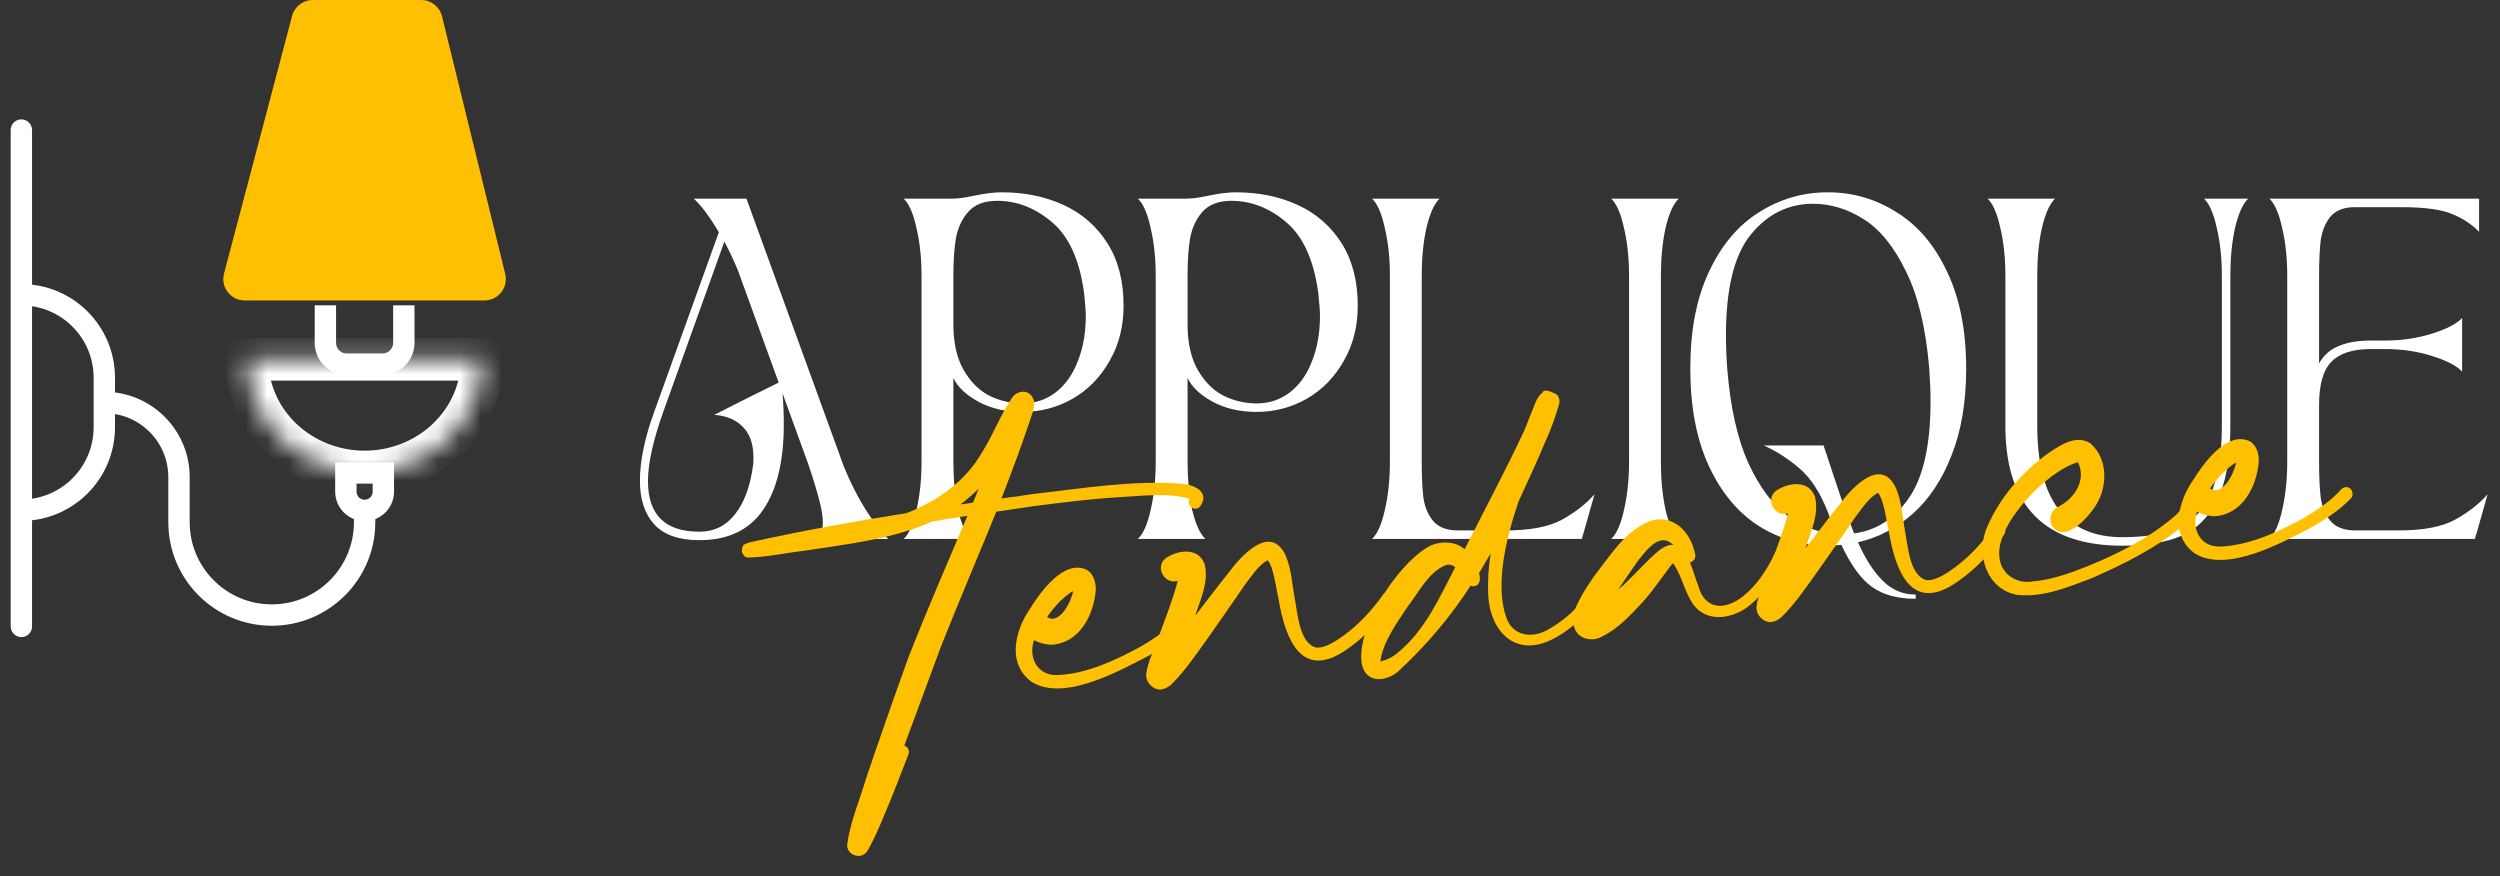 <?xml version="1.0" encoding="UTF-8"?> <svg xmlns="http://www.w3.org/2000/svg" width="117" height="41" viewBox="0 0 117 41" fill="none"><rect x="0" y="0" width="117" height="41" fill="#333333" stroke="none"/><path d="M19.715 0H14.637C14.183 0 13.786 0.306 13.67 0.745L10.484 12.805C10.317 13.44 10.795 14.061 11.451 14.061H22.673C23.322 14.061 23.799 13.453 23.645 12.822L20.686 0.762C20.576 0.315 20.175 0 19.715 0Z" fill="#FEC000"></path><path d="M15.228 14.289V16.043C15.228 16.595 15.675 17.043 16.228 17.043H17.899C18.452 17.043 18.899 16.595 18.899 16.043V14.289" stroke="white"></path><path d="M1 6.087V13.795M1 29.315V23.877M1 23.877V23.877C3.144 23.877 4.882 22.138 4.882 19.994V18.836M1 23.877V13.795M1 13.795V13.795C3.144 13.795 4.882 15.534 4.882 17.678V18.836M4.882 18.836V18.836C6.812 18.836 8.377 20.4 8.377 22.33V24.441C8.377 26.84 10.321 28.785 12.72 28.785V28.785C15.119 28.785 17.064 26.84 17.064 24.441V24.157" stroke="white" stroke-linecap="round" stroke-linejoin="round"></path><path d="M16.187 22.132H17.941V23.009C17.941 23.494 17.548 23.886 17.064 23.886C16.579 23.886 16.187 23.494 16.187 23.009V22.132Z" stroke="white"></path><mask id="path-5-inside-1_431_111" fill="white"><path d="M22.571 16.813C22.571 18.213 21.991 19.555 20.958 20.545C19.925 21.535 18.524 22.091 17.064 22.091C15.603 22.091 14.202 21.535 13.169 20.545C12.136 19.555 11.556 18.213 11.556 16.813L17.064 16.813H22.571Z"></path></mask><path d="M22.571 16.813C22.571 18.213 21.991 19.555 20.958 20.545C19.925 21.535 18.524 22.091 17.064 22.091C15.603 22.091 14.202 21.535 13.169 20.545C12.136 19.555 11.556 18.213 11.556 16.813L17.064 16.813H22.571Z" stroke="white" stroke-width="2" mask="url(#path-5-inside-1_431_111)"></path><path d="M38.251 25.221C38.423 25.062 38.509 24.803 38.509 24.445C38.509 24.154 38.449 23.796 38.33 23.372C38.224 22.948 38.059 22.405 37.834 21.742L36.622 18.402C36.662 18.893 36.682 19.377 36.682 19.854C36.682 21.59 36.357 22.928 35.708 23.869C35.059 24.81 34.066 25.28 32.729 25.28C31.775 25.28 31.074 25.035 30.623 24.545C30.173 24.055 29.948 23.372 29.948 22.497C29.948 21.57 30.173 20.49 30.623 19.257L33.642 10.869C33.219 10.153 32.828 9.629 32.471 9.298H34.934L39.502 21.861C39.807 22.603 40.151 23.279 40.535 23.889C40.932 24.498 41.277 24.942 41.568 25.221H38.251ZM31.06 19.218C30.57 20.582 30.325 21.682 30.325 22.517C30.325 24.094 31.127 24.883 32.729 24.883C33.417 24.883 33.974 24.611 34.397 24.068C34.834 23.524 35.119 22.742 35.251 21.722C35.304 20.98 35.165 20.423 34.834 20.052C34.503 19.668 34.033 19.456 33.424 19.416L35.232 18.502L36.443 17.905L34.536 12.658C34.351 12.207 34.139 11.757 33.901 11.306L31.06 19.218Z" fill="white"></path><path d="M42.294 25.221C42.546 24.982 42.744 24.532 42.89 23.869C43.049 23.193 43.128 22.438 43.128 21.603V12.916C43.128 12.081 43.049 11.332 42.89 10.67C42.744 9.994 42.546 9.537 42.294 9.298H44.459C44.711 9.298 44.949 9.278 45.174 9.239C45.399 9.199 45.538 9.172 45.591 9.159C46.095 9.053 46.525 9 46.883 9C47.955 9 48.922 9.199 49.782 9.596C50.643 9.994 51.325 10.59 51.828 11.385C52.332 12.181 52.583 13.155 52.583 14.307C52.583 15.275 52.365 16.136 51.928 16.892C51.504 17.647 50.928 18.237 50.2 18.661C49.471 19.072 48.69 19.277 47.856 19.277C47.061 19.277 46.373 19.118 45.79 18.8C45.207 18.482 44.817 18.111 44.618 17.687V21.603C44.618 22.438 44.691 23.193 44.837 23.869C44.995 24.532 45.201 24.982 45.452 25.221H42.294ZM44.618 15.182C44.618 16.044 44.777 16.753 45.095 17.309C45.413 17.866 45.816 18.27 46.306 18.522C46.796 18.76 47.313 18.88 47.856 18.88C48.438 18.88 48.955 18.707 49.405 18.363C49.855 18.018 50.2 17.534 50.438 16.912C50.69 16.289 50.815 15.58 50.815 14.785C50.815 14.573 50.789 14.215 50.736 13.711C50.524 12.161 50.021 11.054 49.226 10.392C48.445 9.729 47.591 9.398 46.664 9.398C46.068 9.398 45.618 9.57 45.313 9.914C45.022 10.246 44.83 10.656 44.737 11.147C44.658 11.624 44.618 12.207 44.618 12.896V15.182Z" fill="white"></path><path d="M53.254 25.221C53.505 24.982 53.704 24.532 53.85 23.869C54.008 23.193 54.088 22.438 54.088 21.603V12.916C54.088 12.081 54.008 11.332 53.85 10.67C53.704 9.994 53.505 9.537 53.254 9.298H55.419C55.67 9.298 55.909 9.278 56.134 9.239C56.359 9.199 56.498 9.172 56.551 9.159C57.054 9.053 57.485 9 57.842 9C58.915 9 59.881 9.199 60.742 9.596C61.603 9.994 62.285 10.59 62.788 11.385C63.291 12.181 63.543 13.155 63.543 14.307C63.543 15.275 63.324 16.136 62.887 16.892C62.464 17.647 61.888 18.237 61.159 18.661C60.431 19.072 59.65 19.277 58.815 19.277C58.021 19.277 57.332 19.118 56.75 18.8C56.167 18.482 55.776 18.111 55.578 17.687V21.603C55.578 22.438 55.651 23.193 55.796 23.869C55.955 24.532 56.16 24.982 56.412 25.221H53.254ZM55.578 15.182C55.578 16.044 55.737 16.753 56.054 17.309C56.372 17.866 56.776 18.27 57.266 18.522C57.756 18.76 58.273 18.88 58.815 18.88C59.398 18.88 59.914 18.707 60.365 18.363C60.815 18.018 61.159 17.534 61.398 16.912C61.649 16.289 61.775 15.58 61.775 14.785C61.775 14.573 61.748 14.215 61.696 13.711C61.484 12.161 60.98 11.054 60.186 10.392C59.405 9.729 58.551 9.398 57.624 9.398C57.028 9.398 56.578 9.57 56.273 9.914C55.982 10.246 55.79 10.656 55.697 11.147C55.617 11.624 55.578 12.207 55.578 12.896V15.182Z" fill="white"></path><path d="M64.213 25.221C64.465 24.982 64.664 24.532 64.809 23.869C64.968 23.193 65.048 22.438 65.048 21.603V12.916C65.048 12.081 64.968 11.332 64.809 10.67C64.664 9.994 64.465 9.537 64.213 9.298H67.372C67.12 9.537 66.915 9.994 66.756 10.67C66.61 11.332 66.537 12.081 66.537 12.916V21.603C66.537 22.305 66.564 22.875 66.617 23.312C66.683 23.736 66.835 24.094 67.074 24.386C67.325 24.677 67.709 24.823 68.226 24.823H70.47C71.609 24.823 72.483 24.657 73.092 24.326C73.715 23.982 74.224 23.584 74.622 23.134L74.145 24.823L74.026 25.221H64.213Z" fill="white"></path><path d="M75.406 25.221C75.657 24.982 75.856 24.532 76.002 23.869C76.16 23.193 76.24 22.438 76.24 21.603V12.916C76.24 12.081 76.16 11.332 76.002 10.67C75.856 9.994 75.657 9.537 75.406 9.298H78.564C78.312 9.537 78.107 9.994 77.948 10.67C77.803 11.332 77.73 12.081 77.73 12.916V21.603C77.73 22.438 77.803 23.193 77.948 23.869C78.107 24.532 78.312 24.982 78.564 25.221H75.406Z" fill="white"></path><path d="M85.542 25.539C84.376 25.539 83.304 25.234 82.324 24.624C81.344 24.002 80.563 23.067 79.98 21.822C79.397 20.563 79.106 19.038 79.106 17.25C79.106 15.46 79.397 13.95 79.98 12.717C80.563 11.472 81.344 10.544 82.324 9.934C83.304 9.311 84.376 9 85.542 9C86.707 9 87.78 9.311 88.76 9.934C89.753 10.544 90.54 11.472 91.123 12.717C91.719 13.963 92.017 15.474 92.017 17.25C92.017 18.8 91.792 20.145 91.342 21.285C90.905 22.424 90.302 23.339 89.534 24.028C88.779 24.704 87.919 25.154 86.952 25.38C87.309 26.175 87.7 26.778 88.124 27.189C88.548 27.613 89.057 27.825 89.653 27.825V28.023C88.806 28.023 88.124 27.838 87.607 27.467C87.091 27.096 86.614 26.44 86.177 25.499C85.886 25.526 85.674 25.539 85.542 25.539ZM80.834 17.25C80.98 19.065 81.311 20.543 81.827 21.682C82.357 22.822 82.979 23.65 83.694 24.167C84.409 24.671 85.164 24.949 85.959 25.002L85.681 24.326L85.661 24.286C85.648 24.247 85.615 24.154 85.561 24.008C85.191 23.054 84.734 22.352 84.191 21.901C83.661 21.45 83.112 21.099 82.542 20.848H85.343L85.879 22.458C86.21 23.478 86.508 24.313 86.773 24.962C87.806 24.83 88.66 24.28 89.335 23.312C90.011 22.332 90.349 20.828 90.349 18.8C90.349 18.323 90.329 17.806 90.289 17.25C90.13 15.354 89.766 13.837 89.197 12.697C88.64 11.544 87.978 10.729 87.21 10.252C86.455 9.775 85.668 9.537 84.846 9.537C83.694 9.537 82.728 10.014 81.946 10.968C81.165 11.922 80.775 13.492 80.775 15.679C80.775 16.169 80.794 16.693 80.834 17.25Z" fill="white"></path><path d="M93.853 12.916C93.853 12.081 93.773 11.332 93.615 10.67C93.469 9.994 93.27 9.537 93.019 9.298H96.177C95.925 9.537 95.72 9.994 95.561 10.67C95.415 11.332 95.343 12.081 95.343 12.916V19.913C95.343 23.398 96.674 25.141 99.335 25.141C100.447 25.141 101.335 24.982 101.997 24.664C102.672 24.346 103.169 23.809 103.487 23.054C103.818 22.285 103.983 21.238 103.983 19.913V12.916C103.983 12.081 103.904 11.332 103.745 10.67C103.599 9.994 103.4 9.537 103.149 9.298H105.215C104.963 9.537 104.758 9.994 104.599 10.67C104.453 11.332 104.38 12.081 104.38 12.916V20.092C104.367 21.51 104.162 22.617 103.765 23.412C103.367 24.207 102.805 24.764 102.076 25.082C101.361 25.386 100.447 25.539 99.335 25.539C95.733 25.539 93.906 23.723 93.853 20.092V12.916Z" fill="white"></path><path d="M106.209 25.221C106.461 24.982 106.659 24.532 106.805 23.869C106.964 23.193 107.043 22.438 107.043 21.603V12.916C107.043 12.081 106.964 11.332 106.805 10.67C106.659 9.994 106.461 9.537 106.209 9.298H116.021V10.849C115.677 10.491 115.253 10.213 114.75 10.014C114.247 9.802 113.466 9.696 112.406 9.696H110.202C109.698 9.696 109.321 9.842 109.069 10.133C108.831 10.425 108.679 10.789 108.612 11.226C108.559 11.65 108.533 12.214 108.533 12.916V17.011C108.745 16.627 109.049 16.355 109.447 16.196C109.844 16.024 110.347 15.938 110.956 15.938H111.612C112.393 15.938 113.121 15.832 113.797 15.62C114.485 15.407 114.962 15.162 115.227 14.884V17.389C114.962 17.11 114.485 16.865 113.797 16.653C113.121 16.441 112.393 16.335 111.612 16.335H110.956C110.109 16.335 109.493 16.534 109.109 16.931C108.725 17.316 108.533 17.992 108.533 18.959V21.603C108.533 22.305 108.559 22.875 108.612 23.312C108.679 23.736 108.831 24.094 109.069 24.386C109.321 24.677 109.705 24.823 110.221 24.823H112.267C113.406 24.823 114.28 24.657 114.889 24.326C115.512 23.982 116.021 23.584 116.419 23.134L115.942 24.823L115.823 25.221H106.209Z" fill="white"></path><path d="M55.392 22.648C55.908 22.701 56.61 23.042 56.191 23.66C55.986 24.013 55.483 23.672 55.669 23.344C54.638 23.04 53.439 23.216 52.359 23.269C51.038 23.349 49.705 23.519 48.372 23.688C47.784 23.775 47.217 23.86 46.628 23.947C45.774 26.043 44.876 28.145 44.044 30.239C43.6 31.432 42.919 33.29 42.321 34.896C42.321 34.896 42.343 34.894 42.367 34.913C42.508 34.986 42.568 35.133 42.52 35.292C42.278 35.913 42.036 36.534 41.795 37.154C41.426 38.031 41.102 38.903 40.641 39.746C40.624 39.792 40.565 39.865 40.526 39.913C40.249 40.208 39.653 40.032 39.644 39.548C39.789 38.454 40.233 37.459 40.538 36.413C41.156 34.585 41.864 32.57 42.526 30.737C43.39 28.529 44.344 26.334 45.276 24.14C44.709 24.225 44.164 24.307 43.6 24.413C41.784 25.23 39.683 25.462 37.613 25.779C36.781 25.871 35.83 26.086 34.966 26.094C34.961 26.05 34.886 26.169 34.716 25.835C34.753 25.369 34.86 25.533 34.853 25.468C34.979 25.41 35.023 25.405 35.13 25.371C37.553 24.84 39.986 24.395 42.426 24.015C43.89 23.435 45.166 22.546 45.966 21.16C46.475 20.355 46.834 19.391 47.387 18.582C47.58 18.319 48.054 18.2 48.292 18.548C48.476 18.814 48.386 19 48.347 19.246C47.9 20.616 47.387 21.993 46.87 23.326C47.351 23.273 47.831 23.198 48.31 23.123C50.652 22.864 53.022 22.448 55.392 22.648ZM44.951 23.604C45.148 23.582 45.345 23.561 45.539 23.517C45.627 23.309 45.715 23.102 45.8 22.872C45.52 23.145 45.238 23.396 44.951 23.604Z" fill="#FEC000"></path><path d="M55.565 28.878C55.689 28.996 55.713 29.214 55.594 29.337C55.038 29.926 54.394 30.305 53.77 30.682C52.366 31.41 49.82 32.835 48.301 31.925C47.099 31.068 47.502 29.505 48.209 28.481C48.679 27.725 49.791 26.15 50.867 26.669C51.2 26.874 51.289 27.282 51.282 27.613C51.19 28.789 50.517 30.118 49.172 30.178C48.926 30.162 48.608 30.087 48.394 29.956C48.108 30.78 48.56 31.654 49.528 31.591C50.895 31.528 52.284 30.869 53.474 30.209C54.056 29.859 54.674 29.438 55.108 28.95C55.225 28.805 55.419 28.762 55.565 28.878ZM49.571 28.176C49.374 28.396 49.177 28.616 49.006 28.877C49.58 29.253 50.126 28.181 50.224 27.664C49.993 27.777 49.793 27.976 49.571 28.176Z" fill="#FEC000"></path><path d="M65.168 27.729C65.291 27.847 65.333 28.018 65.238 28.161C64.624 29.021 63.91 29.782 63.046 30.384C60.886 31.898 60.152 29.867 59.843 28.075C59.711 27.474 59.61 26.561 59.328 26.218C58.909 26.44 58.588 26.938 58.259 27.37C57.686 28.203 57.114 29.037 56.538 29.849C55.98 30.614 55.488 31.373 54.809 32.042C54.665 32.146 54.607 32.218 54.324 32.271C53.95 32.291 53.598 31.912 53.645 31.532C53.716 30.974 54.042 30.322 54.228 29.796C54.516 28.994 54.916 28.003 55.114 27.189C54.426 27.375 53.985 26.39 54.678 26.049C55.24 25.723 56.119 25.648 56.38 26.412C56.583 27.247 56.166 28.085 55.937 28.815C56.461 28.141 56.962 27.469 57.489 26.817C58.047 26.051 59.445 24.467 60.167 25.993C60.437 26.623 60.47 27.324 60.583 27.949C60.73 28.681 60.787 29.995 61.528 30.287C61.849 30.384 62.309 30.135 62.701 29.872C63.485 29.345 64.179 28.608 64.735 27.82C64.83 27.678 65.024 27.634 65.168 27.729Z" fill="#FEC000"></path><path d="M74.85 26.813C74.92 26.651 75.115 26.607 75.256 26.68C75.419 26.75 75.484 26.941 75.411 27.081C74.721 28.257 73.822 29.347 72.603 29.943C70.899 30.77 69.743 29.533 69.648 27.872C69.62 27.215 69.658 26.55 69.763 25.901C69.575 26.207 69.409 26.512 69.222 26.819C69.299 27.118 69.262 27.386 69.002 27.437C68.936 27.444 68.89 27.427 68.822 27.413C67.877 28.881 66.719 30.241 65.412 31.442C64.864 31.899 63.923 32.003 63.732 31.078C63.457 29.392 65.353 26.498 66.765 25.638C67.239 25.321 68.076 25.273 68.545 25.705C69.472 23.865 70.464 22.017 71.342 20.137C71.498 19.746 71.654 19.355 71.811 18.963C71.876 18.758 71.989 18.57 72.127 18.422C72.222 18.478 72.087 18.053 72.84 18.454C72.962 18.55 73.003 18.722 72.976 18.879C72.8 19.492 72.58 20.111 72.312 20.69C71.926 21.613 71.497 22.541 71.067 23.468C70.415 25.389 69.963 27.507 70.525 28.985C70.855 29.763 71.686 29.869 72.377 29.506C73.485 28.9 74.357 27.967 74.85 26.813ZM64.583 30.962C64.539 30.966 64.561 30.964 64.583 30.962V30.962ZM65.484 30.488C66.721 29.449 67.374 27.947 68.106 26.546C67.984 26.449 67.846 26.399 67.695 26.437C66.885 26.725 66.397 27.725 65.873 28.399C65.359 29.16 64.689 30.114 64.605 30.959C64.929 30.88 65.243 30.713 65.484 30.488Z" fill="#FEC000"></path><path d="M83.458 25.751C83.621 25.821 83.689 26.034 83.594 26.176C83.148 26.952 82.634 27.713 81.923 28.297C81.153 28.954 79.874 29.206 79.213 28.245C78.84 27.67 78.724 27.023 78.374 26.467C78.348 26.426 78.321 26.385 78.297 26.366C78.275 26.368 78.277 26.39 78.236 26.416C77.79 26.994 77.354 27.658 76.859 28.197C76.284 28.811 75.712 29.446 74.912 29.82C74.493 30.043 73.856 29.893 73.691 29.405C73.56 29.023 73.653 28.661 73.775 28.362C74.08 27.712 74.46 27.142 74.887 26.589C75.489 25.818 75.961 25.084 76.835 24.569C78.062 23.839 79.114 24.735 79.338 25.965C79.36 26.16 79.24 26.284 79.09 26.322C79.24 26.68 79.354 27.107 79.475 27.402C79.78 28.556 80.735 28.583 81.59 27.894C82.221 27.384 82.696 26.672 83.054 25.906C83.125 25.744 83.296 25.681 83.458 25.751ZM78.224 26.308C78.246 26.305 78.246 26.305 78.246 26.305C78.246 26.305 78.246 26.305 78.222 26.286C78.222 26.286 78.2 26.288 78.224 26.308ZM77.653 25.755C77.918 25.549 78.133 25.482 78.312 25.506C77.766 24.972 77.245 25.47 76.645 26.262C76.338 26.692 76.034 27.144 75.729 27.596C75.81 27.521 75.89 27.446 75.992 27.369C76.474 26.919 77.144 26.163 77.653 25.755Z" fill="#FEC000"></path><path d="M93.729 24.572C93.853 24.691 93.894 24.862 93.799 25.005C93.185 25.865 92.471 26.626 91.607 27.227C89.448 28.742 88.714 26.711 88.405 24.919C88.272 24.317 88.171 23.404 87.889 23.061C87.471 23.284 87.149 23.781 86.82 24.214C86.248 25.047 85.675 25.881 85.1 26.692C84.542 27.458 84.05 28.216 83.37 28.886C83.227 28.989 83.168 29.062 82.886 29.115C82.511 29.134 82.159 28.755 82.206 28.376C82.277 27.818 82.604 27.166 82.79 26.639C83.078 25.837 83.478 24.847 83.676 24.033C82.987 24.219 82.546 23.234 83.24 22.893C83.802 22.567 84.68 22.492 84.942 23.255C85.145 24.091 84.728 24.929 84.498 25.659C85.022 24.985 85.524 24.313 86.05 23.661C86.608 22.895 88.006 21.31 88.729 22.837C88.998 23.467 89.031 24.167 89.144 24.793C89.292 25.525 89.348 26.839 90.09 27.131C90.411 27.227 90.871 26.979 91.263 26.715C92.046 26.189 92.74 25.452 93.296 24.664C93.391 24.522 93.586 24.478 93.729 24.572Z" fill="#FEC000"></path><path d="M102.5 23.647C102.976 23.947 102.304 24.483 102.102 24.659C100.841 25.679 99.371 26.413 97.891 27.061C96.806 27.467 95.643 27.969 94.41 27.841C92.942 27.586 92.441 25.859 93.014 24.629C93.597 23.289 94.542 22.216 95.706 21.317C96.283 20.924 97.12 20.281 97.837 20.752C98.672 21.496 98.639 22.798 98.071 23.674C97.713 24.242 96.627 25.44 96.049 24.624C95.86 24.315 95.97 23.907 96.284 23.74C97.145 23.315 97.645 22.423 97.247 21.631C95.807 22.032 93.381 24.545 93.571 26.064C93.636 26.849 94.355 27.342 95.116 27.213C95.972 27.141 96.826 26.848 97.654 26.515C99.097 25.937 100.523 25.208 101.699 24.22C101.862 24.092 102.02 23.92 102.074 23.804C102.145 23.642 102.359 23.575 102.5 23.647Z" fill="#FEC000"></path><path d="M109.994 22.863C110.118 22.981 110.142 23.199 110.023 23.322C109.468 23.911 108.823 24.291 108.2 24.667C106.795 25.395 104.25 26.82 102.731 25.91C101.528 25.053 101.932 23.49 102.638 22.466C103.109 21.71 104.22 20.135 105.296 20.654C105.629 20.859 105.719 21.267 105.711 21.598C105.619 22.774 104.946 24.103 103.601 24.163C103.356 24.147 103.037 24.072 102.823 23.941C102.538 24.765 102.989 25.639 103.957 25.576C105.324 25.513 106.713 24.854 107.904 24.194C108.485 23.844 109.104 23.423 109.537 22.935C109.654 22.791 109.849 22.747 109.994 22.863ZM104.001 22.161C103.803 22.381 103.606 22.601 103.435 22.862C104.009 23.238 104.555 22.166 104.653 21.649C104.422 21.762 104.222 21.961 104.001 22.161Z" fill="#FEC000"></path></svg> 